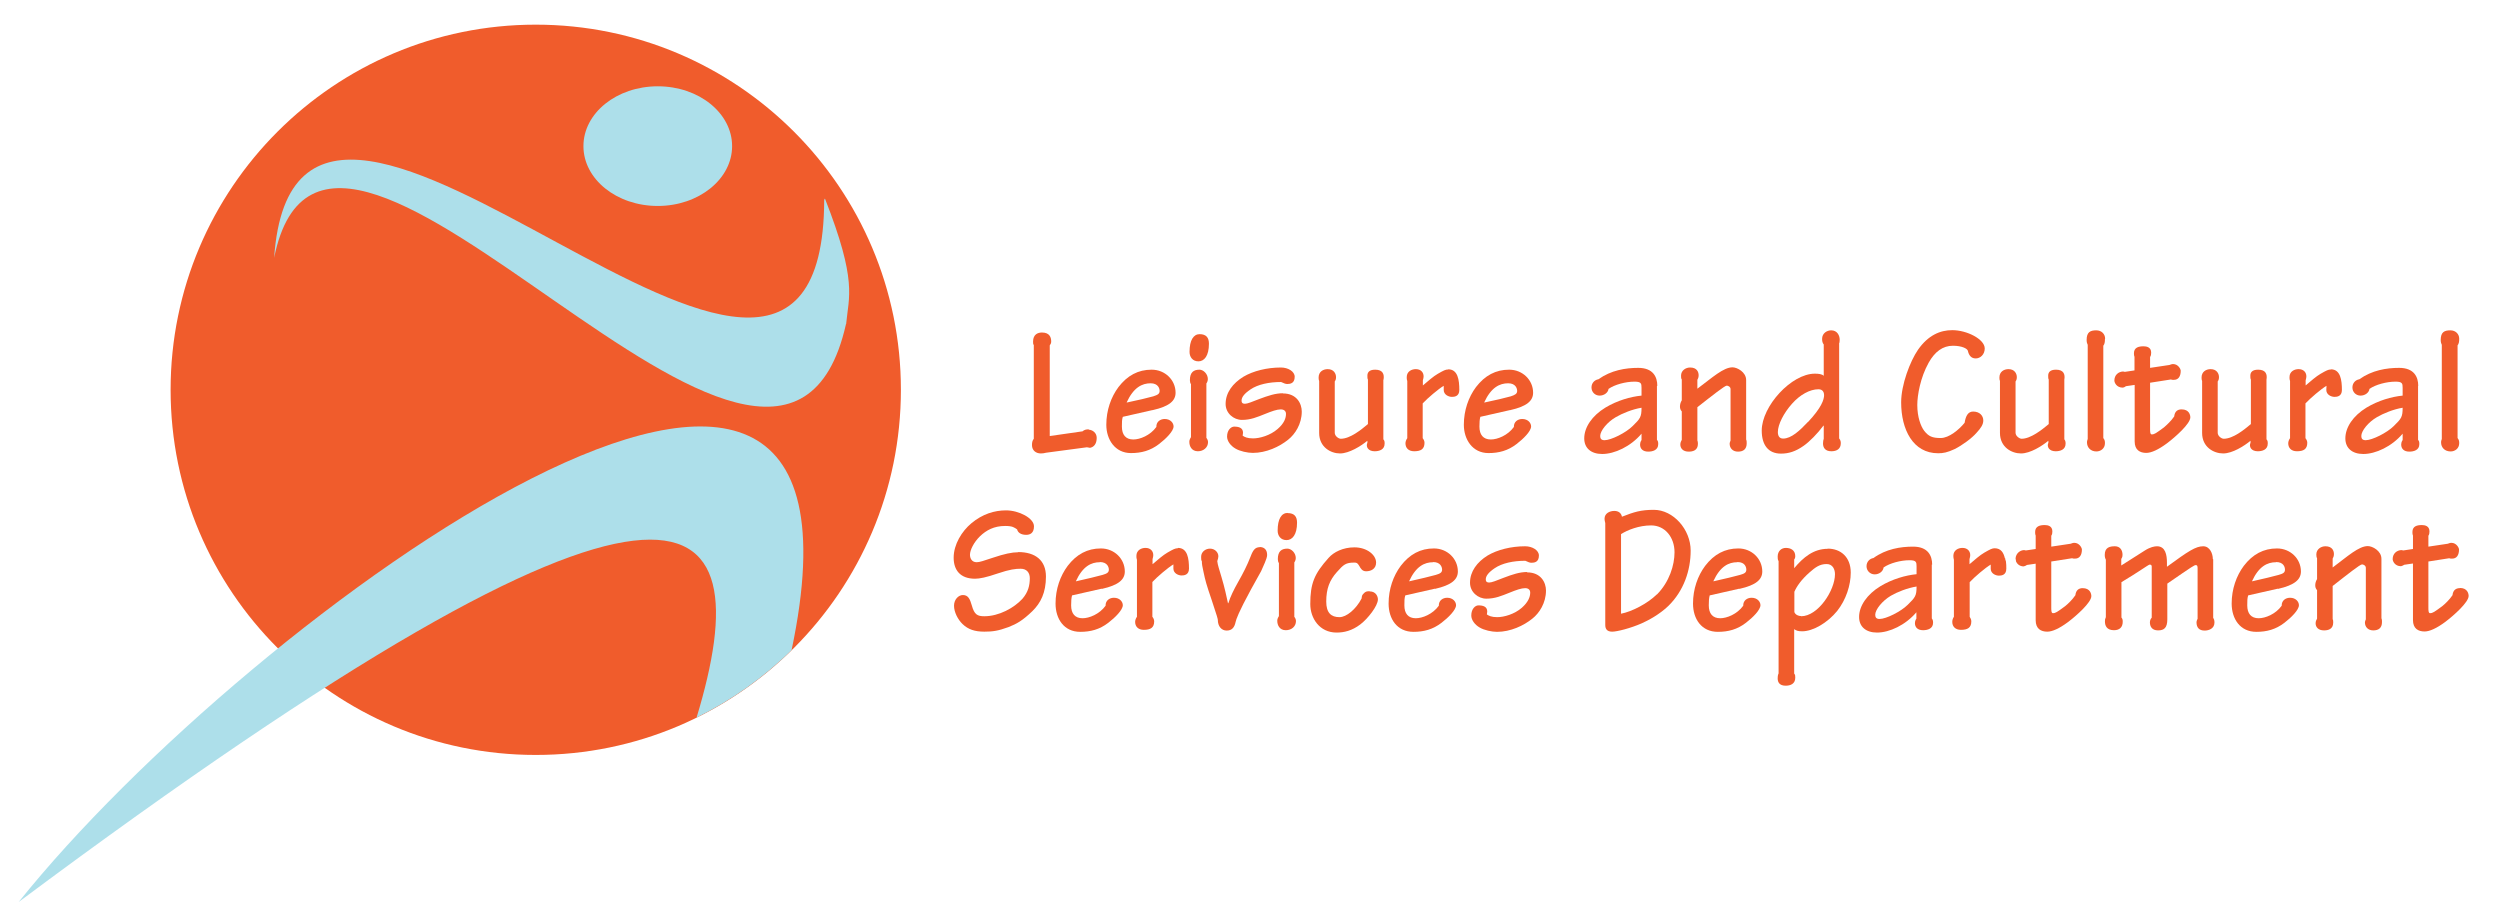 <?xml version="1.0" encoding="UTF-8"?>
<svg id="Layer_1" xmlns="http://www.w3.org/2000/svg" viewBox="0 0 137.89 50">
  <defs>
    <style>
      .cls-1 {
        fill: #f05c2c;
      }

      .cls-2 {
        fill: #addfea;
      }
    </style>
  </defs>
  <path class="cls-1" d="M29.55,41.64c11.12,0,20.14-9.02,20.14-20.14S40.67,1.36,29.55,1.36,9.41,10.38,9.41,21.5s9.02,20.14,20.14,20.14"/>
  <path class="cls-2" d="M46.66,17.88c-3.74,16.62-28.49-18.75-31.54-3.66,1.26-18.21,30.29,17.05,30.34-3.2l.04-.07c1.8,4.58,1.31,5.4,1.17,6.92"/>
  <path class="cls-2" d="M36.28,11.36c2.26,0,4.1-1.48,4.1-3.3s-1.83-3.3-4.1-3.3-4.1,1.48-4.1,3.3,1.83,3.3,4.1,3.3"/>
  <path class="cls-2" d="M38.42,39.58c1.94-.96,3.71-2.21,5.24-3.72,5.89-27.87-29.9-2.02-42.63,13.89,36.89-27.5,41.05-22.25,37.39-10.17"/>
  <path class="cls-1" d="M60.05,23.68c-.12,0-.25.02-.34.11l-1.81.26v-5c.04-.06.08-.11.08-.21,0-.21-.07-.5-.51-.5-.21,0-.49.09-.49.5,0,.09,0,.15.04.19v5.17c-.08.1-.1.21-.1.35,0,.29.21.46.49.46.1,0,.17-.01.29-.04l2.25-.3.17.03c.21-.04.37-.21.37-.55,0-.28-.23-.44-.44-.45"/>
  <path class="cls-1" d="M63.58,22.62c.93-.21,1.26-.52,1.26-.96,0-.7-.58-1.27-1.32-1.27s-1.34.32-1.83.96c-.41.55-.67,1.28-.67,2.08s.47,1.56,1.36,1.56c.57,0,1.07-.13,1.55-.5.38-.29.8-.71.8-.97,0-.19-.17-.41-.49-.41-.24,0-.47.15-.46.44-.34.47-.91.69-1.27.69-.42,0-.63-.26-.63-.71,0-.24,0-.39.05-.54l1.63-.37M63.46,21.14c.43,0,.5.3.5.42,0,.16-.1.22-.35.3-.33.09-.82.21-1.45.34h-.02c.38-.83.85-1.06,1.33-1.06"/>
  <path class="cls-1" d="M66.17,18.43c-.34,0-.56.33-.56.98,0,.28.17.52.49.52s.58-.3.58-.97c0-.33-.14-.53-.52-.53"/>
  <path class="cls-1" d="M66.54,21.15s.08-.1.08-.24c0-.29-.25-.52-.46-.52-.32,0-.53.14-.53.58,0,.09.02.16.06.22v2.92c-.09.15-.09.2-.09.27,0,.22.12.51.47.51.31,0,.56-.21.56-.5,0-.09-.03-.16-.09-.24v-3Z"/>
  <path class="cls-1" d="M70.76,21.69c-.41,0-.8.13-1.31.32-.38.15-.65.26-.78.26-.11,0-.19-.03-.19-.18,0-.18.15-.38.49-.61.41-.28,1.03-.41,1.69-.41.16.07.24.11.34.11.17,0,.41-.04.41-.4,0-.29-.36-.51-.76-.51-.77,0-1.53.19-2.07.51-.58.36-.98.87-.98,1.5,0,.52.45.88.9.88.48,0,.83-.15,1.28-.33.37-.15.65-.25.86-.25.18,0,.29.09.29.25,0,.23-.1.52-.46.83-.41.36-.99.52-1.36.52-.32,0-.47-.08-.57-.15l.02-.16c0-.28-.24-.34-.49-.34-.16,0-.39.18-.39.55,0,.25.2.51.46.66.25.15.67.24.96.24.74,0,1.47-.34,1.95-.73.38-.3.75-.86.75-1.55,0-.43-.27-1-1.04-1"/>
  <path class="cls-1" d="M76.31,20.94c.05-.29-.03-.55-.46-.55-.33,0-.43.15-.43.33,0,.19,0,.11.03.22v2.45c-.37.31-.98.81-1.5.81-.11,0-.33-.14-.33-.33v-2.83c.05-.07.07-.14.07-.24,0-.19-.12-.44-.46-.44-.25,0-.5.14-.5.46,0,.06,0,.12.03.19v2.87c0,.79.65,1.13,1.15,1.13s1.16-.41,1.51-.7v.11c-.1.22.04.47.4.47.24,0,.55-.08.55-.42,0-.09,0-.17-.07-.24v-3.28Z"/>
  <path class="cls-1" d="M79.87,20.38c-.14,0-.24.05-.57.24-.23.13-.55.41-.82.64v-.28c.03-.11.04-.16.04-.22,0-.22-.15-.4-.43-.4-.22,0-.5.12-.5.44,0,.08,0,.14.03.22v3.15c-.06.08-.1.19-.1.28,0,.25.16.44.48.44.37,0,.57-.12.57-.47,0-.1-.05-.19-.1-.25v-1.92c.27-.29.87-.8,1.16-.97,0,.13,0,.17,0,.23,0,.26.27.38.45.38.13,0,.41-.02.41-.38,0-.55-.08-1.14-.61-1.14"/>
  <path class="cls-1" d="M83.3,22.62c.93-.21,1.26-.52,1.26-.96,0-.7-.58-1.27-1.32-1.27s-1.34.32-1.83.96c-.41.55-.67,1.28-.67,2.08s.47,1.56,1.36,1.56c.57,0,1.07-.13,1.55-.5.38-.29.8-.71.8-.97,0-.19-.17-.41-.49-.41-.24,0-.47.15-.46.44-.34.47-.91.69-1.27.69-.42,0-.63-.26-.63-.71,0-.24.01-.39.05-.54l1.63-.37M83.18,21.14c.43,0,.5.3.5.42,0,.16-.11.22-.35.3-.33.09-.82.21-1.45.34h-.02c.38-.83.85-1.06,1.33-1.06"/>
  <path class="cls-1" d="M91.41,21.28c0-.49-.23-.99-1.05-.99-.7,0-1.5.13-2.2.63-.2.03-.38.2-.38.45,0,.26.2.45.45.45s.47-.17.49-.37c.34-.24.95-.4,1.43-.4.37,0,.39.1.39.34v.43c-.61.06-1.34.27-1.99.66-.74.45-1.17,1.09-1.17,1.7,0,.53.37.86.99.86.68,0,1.57-.41,2.17-1.12v.35s-.08.1-.08.25c0,.22.14.39.45.39.24,0,.55-.08.55-.41,0-.09,0-.17-.07-.24v-2.97M90.05,23.5c-.37.37-1.19.78-1.55.78-.17,0-.24-.08-.24-.23,0-.29.39-.77.86-1.04.36-.21.92-.44,1.42-.52,0,.51-.07.6-.49,1.01"/>
  <path class="cls-1" d="M96.31,20.96c0-.44-.5-.7-.75-.7-.5,0-1.11.56-1.94,1.18v-.49c.03-.05.07-.13.07-.25,0-.18-.09-.43-.47-.43-.24,0-.5.16-.5.45,0,.09,0,.16.04.21v1.15c-.07.11-.1.24-.1.34,0,.09.02.19.1.27v1.57c-.04.07-.08.15-.08.26,0,.21.15.39.46.39.22,0,.51-.06.51-.43,0-.08-.01-.14-.03-.19v-1.83c.83-.65,1.51-1.19,1.62-1.19.07,0,.21.06.21.19v2.84c-.03.07-.05.12-.05.17,0,.25.17.44.46.44s.48-.13.48-.46c0-.08,0-.14-.03-.21v-3.27Z"/>
  <path class="cls-1" d="M101.45,18.93c.01-.07.02-.12.02-.19,0-.23-.13-.52-.47-.52-.22,0-.5.15-.5.47,0,.12.02.23.09.31v1.73c-.09-.1-.3-.12-.49-.12-1.29,0-2.93,1.79-2.93,3.14,0,.79.36,1.27,1.06,1.27.43,0,.81-.12,1.25-.43.33-.23.77-.68,1.09-1.11h.02v.72c-.02.06-.04.14-.04.26,0,.22.11.43.46.43.3,0,.52-.13.52-.44,0-.06,0-.16-.09-.27v-5.27M99.72,23.27c-.45.48-.92.92-1.37.92-.2,0-.29-.14-.29-.36,0-.42.33-1.06.78-1.56.44-.5.99-.8,1.46-.8.25,0,.31.19.31.32,0,.24-.13.68-.89,1.49"/>
  <path class="cls-1" d="M107.71,19.07c.51,0,.8.16.83.28.05.23.17.42.43.42s.5-.22.5-.55c0-.51-.98-1.01-1.79-1.01-.67,0-1.33.28-1.89,1.08-.44.64-.93,1.93-.93,2.9,0,1.5.65,2.81,2.04,2.81.28,0,.5-.04.91-.23.42-.21.95-.6,1.2-.89.26-.28.38-.47.38-.69,0-.25-.19-.49-.56-.49-.28,0-.41.24-.47.62-.31.38-.86.84-1.32.84s-.67-.09-.91-.4c-.19-.25-.38-.76-.38-1.42,0-.54.17-1.52.63-2.34.34-.6.77-.93,1.34-.93"/>
  <path class="cls-1" d="M113.86,20.94c.05-.29-.03-.55-.46-.55-.33,0-.43.15-.43.33,0,.19,0,.11.03.22v2.45c-.37.31-.99.81-1.5.81-.1,0-.33-.14-.33-.33v-2.83c.05-.07.07-.14.07-.24,0-.19-.12-.44-.46-.44-.25,0-.5.14-.5.46,0,.06,0,.12.03.19v2.87c0,.79.65,1.13,1.16,1.13s1.16-.41,1.51-.7v.11c-.1.22.04.47.4.47.24,0,.55-.08.55-.42,0-.09-.01-.17-.07-.24v-3.28Z"/>
  <path class="cls-1" d="M116.11,18.68c0-.25-.19-.46-.49-.46-.32,0-.53.09-.53.53,0,.13.03.21.06.27v5.19c-.04.1-.04.15-.04.19,0,.28.2.5.52.5.23,0,.47-.16.47-.45,0-.09,0-.18-.09-.29v-5.09c.07-.09.09-.19.09-.37"/>
  <path class="cls-1" d="M120.32,22.58c-.2,0-.37.1-.4.39-.17.25-.4.46-.56.6-.45.33-.53.39-.68.39-.09,0-.09-.17-.09-.31v-2.54l1.15-.18c.07.03.14.02.17.02.23,0,.37-.18.37-.5,0-.09-.14-.37-.42-.37-.07,0-.15.03-.2.05l-1.07.16v-.6c.05-.07.06-.15.06-.24,0-.3-.25-.35-.42-.35-.26,0-.53.06-.53.38,0,.05,0,.13.03.2v.75l-.53.08-.1-.02c-.24.01-.48.18-.48.5,0,.11.12.39.46.39.08-.01.12-.04.18-.08l.48-.07v3.12c0,.47.29.63.64.63.28,0,.67-.18,1.13-.52.48-.36,1.3-1.09,1.3-1.44,0-.12-.06-.44-.48-.44"/>
  <path class="cls-1" d="M125.01,20.94c.05-.29-.03-.55-.46-.55-.33,0-.43.15-.43.33,0,.19,0,.11.03.22v2.45c-.37.31-.98.81-1.5.81-.11,0-.33-.14-.33-.33v-2.83c.05-.07.07-.14.07-.24,0-.19-.12-.44-.46-.44-.25,0-.5.14-.5.46,0,.06,0,.12.03.19v2.87c0,.79.65,1.13,1.16,1.13s1.16-.41,1.51-.7v.11c-.1.22.04.47.4.47.24,0,.55-.08.55-.42,0-.09,0-.17-.07-.24v-3.28Z"/>
  <path class="cls-1" d="M128.56,20.38c-.14,0-.24.05-.57.24-.23.13-.55.41-.82.64v-.28c.03-.11.04-.16.04-.22,0-.22-.15-.4-.43-.4-.22,0-.5.12-.5.44,0,.08,0,.14.03.22v3.15c-.06.08-.1.19-.1.28,0,.25.16.44.48.44.37,0,.57-.12.57-.47,0-.1-.05-.19-.1-.25v-1.92c.27-.29.87-.8,1.16-.97-.01.13-.01.17-.01.23,0,.26.27.38.45.38.13,0,.41-.02.41-.38,0-.55-.08-1.14-.61-1.14"/>
  <path class="cls-1" d="M133.38,21.28c0-.49-.23-.99-1.05-.99-.7,0-1.5.13-2.2.63-.2.03-.38.2-.38.45,0,.26.2.45.45.45s.47-.17.49-.37c.34-.24.95-.4,1.44-.4.37,0,.39.1.39.34v.43c-.61.06-1.34.27-1.99.66-.74.45-1.17,1.09-1.17,1.7,0,.53.37.86.99.86.68,0,1.57-.41,2.17-1.12v.35s-.08.1-.08.25c0,.22.14.39.45.39.24,0,.55-.08.55-.41,0-.09,0-.17-.07-.24v-2.97M132.03,23.5c-.37.37-1.19.78-1.55.78-.17,0-.24-.08-.24-.23,0-.29.39-.77.86-1.04.36-.21.92-.44,1.42-.52,0,.51-.07.6-.49,1.01"/>
  <path class="cls-1" d="M135.55,19.05c.07-.09.09-.19.09-.37,0-.25-.19-.46-.49-.46-.32,0-.53.09-.53.53,0,.13.03.21.06.27v5.19c-.04.1-.04.15-.04.19,0,.28.2.5.53.5.23,0,.47-.16.47-.45,0-.09,0-.18-.09-.29v-5.09Z"/>
  <path class="cls-1" d="M56.16,30.46c-.34,0-.77.09-1.39.3-.52.17-.73.25-.9.25-.28,0-.37-.23-.37-.41,0-.26.21-.69.56-1.03.34-.32.76-.56,1.38-.56.42,0,.51.09.66.19.04.18.22.3.5.3.22,0,.43-.1.43-.47,0-.45-.83-.88-1.54-.88-.64,0-1.3.2-1.91.71-.53.44-.98,1.17-.98,1.9,0,.67.35,1.16,1.18,1.16.25,0,.61-.07,1.25-.29.68-.23.99-.26,1.27-.26.32,0,.5.21.5.52,0,.4-.09.77-.41,1.14-.46.5-1.29.96-2.1.96-.38,0-.55-.09-.69-.6-.1-.35-.2-.57-.49-.57-.24,0-.49.24-.49.59s.21.76.47,1.01c.31.3.68.42,1.2.42.45,0,.76-.04,1.33-.25.46-.18.78-.36,1.32-.88.46-.45.75-1.02.75-1.91s-.58-1.35-1.53-1.35"/>
  <path class="cls-1" d="M60.78,32.48c.93-.21,1.26-.52,1.26-.96,0-.7-.58-1.27-1.32-1.27s-1.34.32-1.83.96c-.41.55-.67,1.28-.67,2.08,0,.85.47,1.56,1.36,1.56.57,0,1.07-.13,1.55-.5.38-.29.8-.71.8-.97,0-.19-.17-.41-.49-.41-.24,0-.47.15-.46.44-.34.47-.91.69-1.27.69-.42,0-.63-.26-.63-.71,0-.24.01-.39.05-.55l1.63-.37M60.66,31c.43,0,.5.3.5.42,0,.16-.11.22-.35.29-.33.09-.82.21-1.45.35h-.02c.38-.83.85-1.05,1.32-1.05"/>
  <path class="cls-1" d="M64.96,30.24c-.14,0-.24.05-.57.24-.23.13-.55.41-.82.64v-.28c.03-.11.04-.16.04-.22,0-.22-.15-.4-.43-.4-.22,0-.5.12-.5.44,0,.08,0,.14.03.22v3.14c-.06.08-.1.19-.1.28,0,.25.16.44.48.44.37,0,.57-.12.57-.47,0-.1-.05-.19-.1-.25v-1.92c.27-.29.87-.8,1.16-.97,0,.13,0,.17,0,.23,0,.26.27.38.45.38.13,0,.41-.02.41-.38,0-.55-.08-1.14-.61-1.14"/>
  <path class="cls-1" d="M69.49,30.18c-.25,0-.37.14-.51.51-.2.51-.41.92-.7,1.43-.22.39-.42.79-.53,1.15h-.02c-.08-.37-.18-.85-.36-1.45-.11-.38-.21-.66-.23-.87.04-.12.06-.2.06-.27,0-.21-.19-.42-.46-.42-.24,0-.49.17-.49.45,0,.13,0,.18.04.25,0,.17.03.3.09.58.1.48.15.67.46,1.58.29.86.33,1.03.33,1.07,0,.35.2.59.49.59s.43-.18.49-.47c.03-.15.17-.55.85-1.8.39-.7.32-.58.56-1.01.1-.25.33-.68.33-.89,0-.32-.19-.44-.42-.44"/>
  <path class="cls-1" d="M71.39,31.02s.08-.1.08-.24c0-.29-.25-.52-.46-.52-.32,0-.53.14-.53.58,0,.09.02.16.06.22v2.92c-.09.15-.09.2-.09.27,0,.22.12.51.47.51.32,0,.56-.21.56-.5,0-.09-.03-.16-.09-.24v-3Z"/>
  <path class="cls-1" d="M71.03,28.29c-.35,0-.56.33-.56.98,0,.28.17.52.49.52s.58-.3.58-.96c0-.33-.14-.53-.52-.53"/>
  <path class="cls-1" d="M75.54,32.61c-.16,0-.23.02-.32.12-.1.1-.1.12-.12.28-.31.6-.84,1.03-1.22,1.03-.46,0-.73-.24-.73-.86,0-.72.19-1.18.58-1.62.38-.43.5-.53.97-.53.13,0,.17.02.27.18.08.15.17.3.38.3.25,0,.55-.12.55-.48,0-.42-.5-.84-1.2-.84-.62,0-1.14.26-1.42.58-.79.88-1.01,1.41-1.01,2.55,0,.78.51,1.57,1.45,1.57.41,0,.85-.1,1.31-.45.41-.31.97-1.02.97-1.38,0-.16-.11-.44-.45-.44"/>
  <path class="cls-1" d="M79.15,32.48c.92-.21,1.26-.52,1.26-.96,0-.7-.58-1.27-1.32-1.27s-1.34.32-1.83.96c-.41.55-.67,1.28-.67,2.08,0,.85.47,1.56,1.37,1.56.57,0,1.07-.13,1.55-.5.38-.29.8-.71.8-.97,0-.19-.17-.41-.49-.41-.24,0-.47.15-.46.44-.34.47-.91.69-1.27.69-.42,0-.63-.26-.63-.71,0-.24,0-.39.05-.55l1.63-.37M79.04,31c.43,0,.5.3.5.42,0,.16-.11.22-.35.29-.33.09-.82.21-1.45.35h-.02c.38-.83.85-1.05,1.33-1.05"/>
  <path class="cls-1" d="M84.23,31.55c-.41,0-.8.13-1.3.32-.38.15-.65.26-.79.26-.11,0-.19-.03-.19-.18,0-.18.15-.38.49-.61.41-.28,1.03-.41,1.69-.41.16.07.24.11.34.11.17,0,.41-.04.41-.4,0-.29-.36-.51-.76-.51-.77,0-1.53.19-2.07.51-.58.36-.97.88-.97,1.5,0,.52.45.88.9.88.48,0,.83-.15,1.28-.33.37-.15.65-.25.86-.25.18,0,.28.09.28.25,0,.23-.11.52-.46.83-.41.36-.99.52-1.36.52-.32,0-.47-.08-.57-.15l.02-.16c0-.28-.24-.34-.49-.34-.16,0-.39.18-.39.56,0,.25.2.51.46.66.25.15.67.24.96.24.74,0,1.47-.34,1.95-.73.38-.3.75-.86.75-1.55,0-.43-.27-1-1.04-1"/>
  <path class="cls-1" d="M91.23,28.12c-.74,0-1.1.12-1.77.38-.04-.21-.2-.32-.42-.32-.25,0-.54.13-.54.43,0,.11.04.22.04.24v5.62c0,.19.07.37.38.37.27,0,1.02-.19,1.63-.46.38-.17.98-.49,1.47-.96.85-.83,1.23-1.96,1.23-3.05,0-1.17-.96-2.25-2.03-2.25M91.39,32.78c-.53.52-1.4.96-1.98,1.07v-4.39c.36-.23.99-.48,1.66-.48.77,0,1.29.66,1.29,1.48,0,.71-.28,1.63-.97,2.33"/>
  <path class="cls-1" d="M95.94,32.48c.93-.21,1.26-.52,1.26-.96,0-.7-.58-1.27-1.32-1.27s-1.34.32-1.83.96c-.41.55-.67,1.28-.67,2.08,0,.85.47,1.56,1.37,1.56.57,0,1.07-.13,1.55-.5.38-.29.8-.71.8-.97,0-.19-.17-.41-.49-.41-.24,0-.47.15-.46.44-.34.47-.91.69-1.27.69-.42,0-.63-.26-.63-.71,0-.24.01-.39.05-.55l1.63-.37M95.83,31c.43,0,.49.3.49.42,0,.16-.1.22-.35.29-.33.09-.82.21-1.45.35h-.02c.38-.83.85-1.05,1.32-1.05"/>
  <path class="cls-1" d="M100.81,30.27c-.78,0-1.35.47-1.85,1.07v-.48s.06-.06.06-.18c0-.35-.27-.46-.52-.46-.23,0-.45.16-.45.48,0,.09,0,.17.05.25v6.19c-.05.1-.05.22-.05.28,0,.21.1.4.44.4.25,0,.53-.09.53-.44,0-.11,0-.16-.06-.23v-2.45c.1.08.22.12.44.12.6,0,1.4-.47,1.93-1.12.49-.62.75-1.42.75-2.12,0-.86-.56-1.32-1.27-1.32M99.34,33.98c-.13,0-.31-.06-.37-.22v-1.12c.12-.28.37-.66.85-1.08.3-.26.54-.45.93-.45.34,0,.46.3.46.56,0,.89-.93,2.32-1.87,2.32"/>
  <path class="cls-1" d="M106.57,31.14c0-.49-.23-.99-1.05-.99-.7,0-1.5.13-2.19.63-.2.03-.38.2-.38.45s.2.45.45.45.47-.17.49-.38c.34-.24.95-.4,1.43-.4.37,0,.39.1.39.34v.43c-.61.06-1.34.27-1.99.66-.74.45-1.18,1.09-1.18,1.7,0,.53.37.86.99.86.68,0,1.57-.41,2.17-1.12v.35s-.08.1-.08.25c0,.22.14.39.45.39.24,0,.55-.08.55-.41,0-.09-.01-.17-.07-.24v-2.97M105.22,33.36c-.37.37-1.19.78-1.55.78-.17,0-.24-.08-.24-.23,0-.29.39-.77.86-1.05.36-.21.92-.43,1.42-.51,0,.51-.07.6-.49,1.01"/>
  <path class="cls-1" d="M110.58,30.79c-.07-.31-.22-.55-.56-.55-.14,0-.24.05-.57.24-.23.13-.55.41-.82.64v-.28c.03-.11.04-.16.04-.22,0-.22-.15-.4-.43-.4-.22,0-.5.12-.5.44,0,.08.01.14.03.22v3.14c-.06.08-.09.19-.09.28,0,.25.16.44.48.44.37,0,.57-.12.57-.47,0-.1-.05-.19-.09-.25v-1.91c.27-.29.87-.8,1.16-.97,0,.13,0,.17,0,.23,0,.26.27.38.45.38.13,0,.41-.02.41-.38,0-.14,0-.27-.02-.4l-.04-.13v-.05Z"/>
  <path class="cls-1" d="M114.87,32.44c-.2,0-.37.1-.4.39-.17.25-.4.47-.56.6-.45.33-.53.39-.68.39-.09,0-.09-.17-.09-.31v-2.54l1.15-.18c.07.03.14.02.17.02.23,0,.37-.18.37-.5,0-.09-.14-.37-.42-.37-.07,0-.15.03-.2.05l-1.07.16v-.6c.05-.07.06-.15.06-.24,0-.3-.25-.35-.42-.35-.26,0-.53.06-.53.38,0,.05,0,.13.03.2v.74l-.54.08-.1-.02c-.22.01-.44.17-.47.45.01.06.02.12.03.19.06.12.19.26.42.26.08-.02.12-.04.18-.08l.48-.07v3.12c0,.47.29.63.64.63.28,0,.67-.18,1.13-.52.48-.36,1.3-1.09,1.3-1.44,0-.12-.06-.44-.48-.44"/>
  <path class="cls-1" d="M122.05,30.83c0-.29-.16-.7-.53-.7-.41,0-.81.26-2,1.13v-.22c0-.43-.08-.91-.55-.91-.13,0-.37.04-.68.24-.26.16-.44.28-1.29.82v-.36c.07-.11.07-.17.07-.23,0-.26-.14-.47-.42-.47s-.56.06-.56.47c0,.13.02.19.06.27v3.17c-.05.13-.05.12-.05.24,0,.22.09.48.5.48.31,0,.48-.17.48-.46,0-.09,0-.16-.07-.24v-1.95c.96-.57,1.49-.97,1.56-.97.06,0,.11.03.11.1v2.83c-.06.06-.1.15-.1.26,0,.23.12.44.45.44s.51-.14.51-.61v-1.97c1.45-1,1.49-1.02,1.57-1.02.1,0,.1.09.1.21v2.75s-.06.11-.06.19c0,.3.15.46.45.46.23,0,.54-.11.54-.44,0-.12-.02-.19-.07-.26v-3.23Z"/>
  <path class="cls-1" d="M125.65,32.48c.92-.21,1.26-.52,1.26-.96,0-.7-.58-1.27-1.32-1.27s-1.34.32-1.83.96c-.41.55-.67,1.28-.67,2.08,0,.85.47,1.56,1.36,1.56.57,0,1.07-.13,1.55-.5.38-.29.8-.71.8-.97,0-.19-.17-.41-.49-.41-.24,0-.47.15-.46.44-.34.47-.91.69-1.27.69-.42,0-.63-.26-.63-.71,0-.24,0-.39.05-.55l1.63-.37M125.54,31c.43,0,.49.3.49.42,0,.16-.1.22-.35.29-.33.09-.82.21-1.45.35h-.02c.38-.83.85-1.05,1.33-1.05"/>
  <path class="cls-1" d="M131.35,30.82c0-.44-.5-.7-.75-.7-.5,0-1.11.56-1.94,1.18v-.49c.03-.05.07-.13.07-.25,0-.18-.09-.43-.47-.43-.24,0-.5.16-.5.45,0,.09.01.16.04.21v1.15c-.07.11-.1.24-.1.34,0,.09.02.19.1.27v1.57c-.04.07-.08.15-.08.26,0,.21.15.39.46.39.22,0,.51-.06.51-.43,0-.08,0-.14-.03-.19v-1.83c.83-.65,1.51-1.19,1.62-1.19.07,0,.21.06.21.19v2.84c-.03.07-.05.12-.05.17,0,.25.17.44.46.44s.48-.13.48-.46c0-.08,0-.14-.03-.21v-3.27Z"/>
  <path class="cls-1" d="M135.67,32.44c-.2,0-.37.1-.4.39-.17.25-.4.47-.56.6-.45.33-.53.39-.68.39-.09,0-.09-.17-.09-.31v-2.54l1.15-.18c.07.03.14.02.17.02.23,0,.37-.18.37-.5,0-.09-.14-.37-.42-.37-.07,0-.15.03-.2.05l-1.07.16v-.6c.05-.07.06-.15.06-.24,0-.3-.25-.35-.42-.35-.26,0-.52.06-.52.38,0,.05,0,.13.03.2v.74l-.53.08-.11-.02c-.24.01-.48.18-.48.5,0,.11.12.39.46.39.07-.02.12-.04.18-.08l.48-.07v3.12c0,.47.29.63.64.63.28,0,.67-.18,1.13-.52.48-.36,1.3-1.09,1.3-1.44,0-.12-.06-.44-.48-.44"/>
</svg>